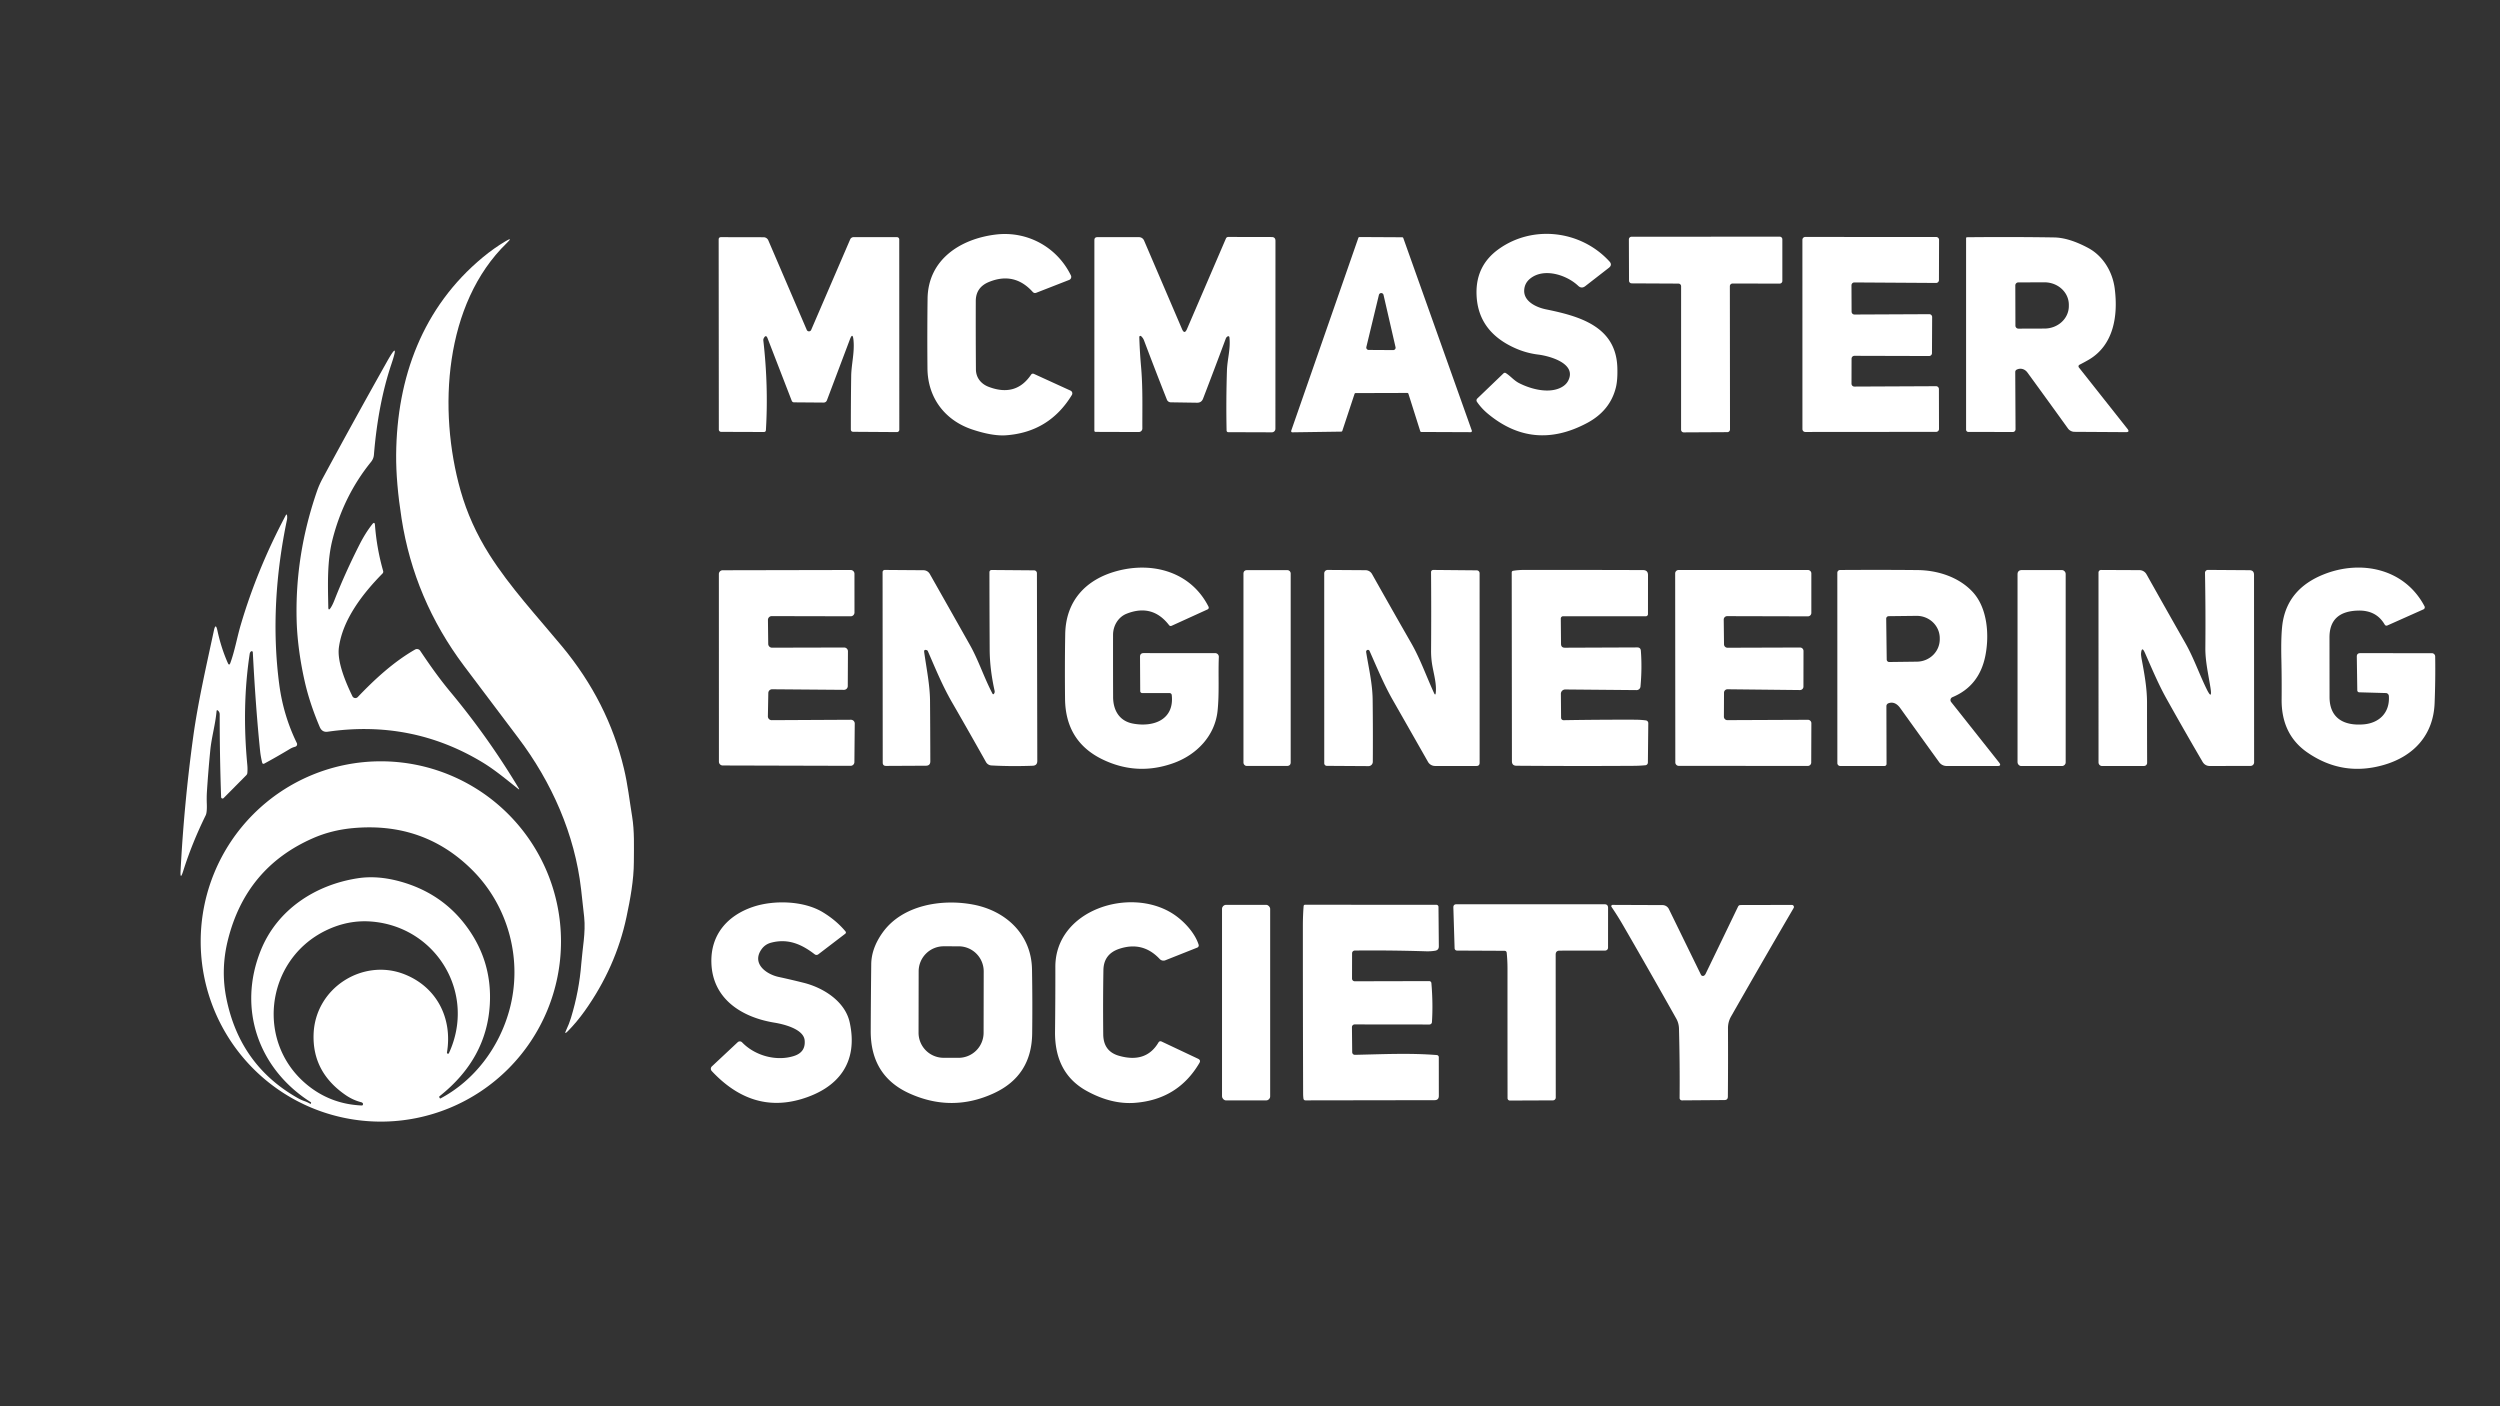 <?xml version="1.0" encoding="UTF-8" standalone="no"?>
<!DOCTYPE svg PUBLIC "-//W3C//DTD SVG 1.1//EN" "http://www.w3.org/Graphics/SVG/1.1/DTD/svg11.dtd">
<svg xmlns="http://www.w3.org/2000/svg" version="1.1" viewBox="0.00 20.00 864.00 486.00">
  <rect x="0.00" y="20.00" width="864.00" height="486.00" fill="#333333" stroke="none"/>
  <path fill="#ffffff"
    d="
  M 357.36 149.23
  L 369.98 155.00
  A 1.05 1.05 0.0 0 1 370.44 156.50
  Q 362.65 169.31 347.78 170.43
  Q 343.08 170.79 336.00 168.43
  C 326.61 165.29 320.62 157.53 320.53 147.32
  Q 320.42 135.29 320.57 123.23
  C 320.73 109.70 331.90 102.57 344.05 101.07
  C 354.97 99.71 365.32 105.36 370.11 115.20
  A 1.13 1.13 0.0 0 1 369.51 116.74
  L 358.16 121.17
  Q 357.41 121.46 356.88 120.86
  Q 350.53 113.85 341.75 117.46
  Q 337.25 119.32 337.23 124.01
  Q 337.19 135.70 337.28 147.69
  C 337.30 150.52 339.04 152.67 341.60 153.66
  Q 351.04 157.31 356.32 149.52
  Q 356.71 148.94 357.36 149.23
  Z"
  />
  <path fill="#ffffff"
    d="
  M 545.40 118.76
  C 541.40 114.97 533.41 112.40 528.69 116.40
  Q 526.93 117.90 526.77 120.18
  C 526.48 124.18 530.97 126.23 534.29 126.91
  C 545.80 129.27 558.47 132.75 558.95 146.94
  Q 559.10 151.25 558.45 153.90
  Q 556.47 161.94 548.48 166.20
  Q 529.94 176.08 514.19 162.97
  Q 512.00 161.15 510.44 158.88
  A 0.90 0.90 0.0 0 1 510.56 157.72
  L 519.58 149.06
  Q 520.00 148.66 520.48 148.98
  C 522.08 150.01 523.23 151.49 524.95 152.38
  C 528.88 154.41 534.80 156.01 539.06 154.13
  Q 541.14 153.21 541.98 151.55
  C 545.03 145.56 535.38 143.00 531.59 142.54
  Q 527.37 142.02 523.47 140.25
  Q 510.40 134.34 510.28 121.17
  Q 510.20 111.61 517.99 106.06
  C 529.79 97.63 546.37 99.61 556.21 110.34
  Q 557.32 111.54 556.03 112.55
  L 547.87 118.89
  Q 546.58 119.89 545.40 118.76
  Z"
  />
  <path fill="#ffffff"
    d="
  M 408.50 133.72
  Q 409.36 135.72 410.22 133.72
  L 423.67 102.45
  Q 423.92 101.88 424.53 101.89
  L 439.49 101.92
  Q 440.80 101.92 440.80 103.24
  L 440.78 168.19
  A 1.22 1.22 0.0 0 1 439.55 169.41
  L 424.47 169.36
  A 0.56 0.56 0.0 0 1 423.91 168.82
  Q 423.70 158.52 424.03 148.11
  C 424.15 144.20 425.34 140.56 424.89 136.56
  A 0.40 0.40 0.0 0 0 424.29 136.25
  Q 423.82 136.51 423.63 137.02
  Q 419.49 148.14 415.78 157.77
  Q 415.23 159.21 413.69 159.18
  L 404.60 159.04
  A 1.45 1.44 -10.0 0 1 403.28 158.12
  Q 399.54 148.69 395.38 137.67
  Q 395.06 136.81 394.38 136.19
  A 0.38 0.38 0.0 0 0 393.74 136.48
  Q 393.89 141.45 394.35 146.70
  C 394.98 153.78 394.77 160.81 394.80 168.07
  A 1.24 1.24 0.0 0 1 393.56 169.31
  L 378.61 169.26
  A 0.41 0.41 0.0 0 1 378.21 168.85
  L 378.22 103.00
  Q 378.22 101.96 379.25 101.96
  L 393.62 101.96
  A 1.93 1.92 78.4 0 1 395.39 103.13
  L 408.50 133.72
  Z"
  />
  <path fill="#ffffff"
    d="
  M 597.84 118.91
  L 597.89 168.42
  A 0.92 0.92 0.0 0 1 596.97 169.35
  L 581.91 169.43
  A 0.92 0.92 0.0 0 1 580.98 168.51
  L 580.99 118.94
  A 0.92 0.92 0.0 0 0 580.07 118.01
  L 563.90 117.93
  A 0.92 0.92 0.0 0 1 562.99 117.01
  L 562.94 102.74
  A 0.92 0.92 0.0 0 1 563.86 101.82
  L 615.06 101.79
  A 0.92 0.92 0.0 0 1 615.98 102.71
  L 615.98 117.09
  A 0.92 0.92 0.0 0 1 615.06 118.01
  L 598.76 117.99
  A 0.92 0.92 0.0 0 0 597.84 118.91
  Z"
  />
  <path fill="#ffffff"
    d="
  M 264.00 136.81
  Q 263.75 137.24 263.81 137.70
  Q 265.61 153.51 264.70 168.62
  Q 264.66 169.30 263.98 169.30
  L 249.21 169.25
  A 0.79 0.79 0.0 0 1 248.43 168.46
  L 248.37 102.79
  Q 248.37 101.96 249.21 101.96
  L 263.91 101.99
  A 1.79 1.78 78.6 0 1 265.53 103.07
  L 278.82 134.02
  A 0.83 0.83 0.0 0 0 280.34 134.02
  L 293.82 102.74
  A 1.31 1.31 0.0 0 1 295.02 101.95
  L 309.99 101.96
  A 0.79 0.78 0.0 0 1 310.78 102.74
  L 310.80 168.52
  A 0.81 0.81 0.0 0 1 309.98 169.33
  L 294.93 169.23
  Q 294.05 169.23 294.05 168.35
  Q 294.05 158.77 294.17 150.05
  C 294.22 145.90 295.40 141.80 294.96 137.47
  Q 294.68 134.74 293.72 137.31
  L 285.81 158.28
  Q 285.49 159.14 284.58 159.13
  L 274.41 159.05
  A 0.84 0.84 0.0 0 1 273.63 158.52
  L 265.27 136.90
  Q 264.73 135.51 264.00 136.81
  Z"
  />
  <path fill="#ffffff"
    d="
  M 486.36 155.80
  L 468.52 155.85
  A 0.41 0.41 0.0 0 0 468.13 156.13
  L 463.91 168.89
  A 0.41 0.41 0.0 0 1 463.53 169.17
  L 446.64 169.41
  A 0.41 0.41 0.0 0 1 446.24 168.87
  L 469.45 102.20
  A 0.41 0.41 0.0 0 1 469.84 101.92
  L 484.59 102.00
  A 0.41 0.41 0.0 0 1 484.98 102.27
  L 508.66 168.81
  A 0.41 0.41 0.0 0 1 508.28 169.36
  L 491.22 169.29
  A 0.41 0.41 0.0 0 1 490.83 169.00
  L 486.75 156.09
  A 0.41 0.41 0.0 0 0 486.36 155.80
  Z
  M 472.21 139.93
  A 0.82 0.82 0.0 0 0 473.01 140.94
  L 481.50 140.99
  A 0.82 0.82 0.0 0 0 482.30 139.99
  L 478.15 121.93
  A 0.82 0.82 0.0 0 0 476.55 121.92
  L 472.21 139.93
  Z"
  />
  <path fill="#ffffff"
    d="
  M 640.90 128.70
  L 666.75 128.58
  A 0.99 0.99 0.0 0 1 667.75 129.58
  L 667.69 142.05
  A 0.99 0.99 0.0 0 1 666.70 143.04
  L 640.89 142.97
  A 0.99 0.99 0.0 0 0 639.90 143.96
  L 639.88 152.60
  A 0.99 0.99 0.0 0 0 640.88 153.60
  L 669.10 153.47
  A 0.99 0.99 0.0 0 1 670.09 154.46
  L 670.12 168.26
  A 0.99 0.99 0.0 0 1 669.13 169.25
  L 623.91 169.29
  A 0.99 0.99 0.0 0 1 622.92 168.30
  L 622.91 102.88
  A 0.99 0.99 0.0 0 1 623.90 101.89
  L 669.15 101.91
  A 0.99 0.99 0.0 0 1 670.14 102.90
  L 670.10 116.81
  A 0.99 0.99 0.0 0 1 669.11 117.79
  L 640.87 117.61
  A 0.99 0.99 0.0 0 0 639.87 118.60
  L 639.91 127.71
  A 0.99 0.99 0.0 0 0 640.90 128.70
  Z"
  />
  <path fill="#ffffff"
    d="
  M 696.95 147.76
  A 0.87 0.87 0.0 0 0 696.47 148.54
  L 696.57 168.36
  A 0.93 0.93 0.0 0 1 695.64 169.30
  L 680.25 169.27
  A 0.77 0.77 0.0 0 1 679.48 168.50
  L 679.48 102.30
  A 0.31 0.31 0.0 0 1 679.78 101.99
  Q 695.75 101.83 709.92 102.06
  Q 715.04 102.14 721.69 105.70
  C 726.78 108.43 730.08 113.85 730.84 119.66
  C 732.06 129.09 730.51 139.27 721.86 144.33
  Q 720.30 145.23 718.67 146.06
  A 0.62 0.61 57.3 0 0 718.47 147.00
  L 735.27 168.24
  Q 736.15 169.36 734.73 169.35
  L 716.95 169.24
  A 2.83 2.83 0.0 0 1 714.67 168.06
  Q 707.94 158.70 700.69 148.76
  C 699.81 147.54 698.33 147.06 696.95 147.76
  Z
  M 696.49 118.64
  L 696.53 132.54
  A 1.04 1.04 0.0 0 0 697.58 133.58
  L 706.61 133.55
  A 8.41 7.75 -0.2 0 0 714.99 125.77
  L 714.99 125.29
  A 8.41 7.75 -0.2 0 0 706.55 117.57
  L 697.52 117.60
  A 1.04 1.04 0.0 0 0 696.49 118.64
  Z"
  />
  <path fill="#ffffff"
    d="
  M 175.13 104.01
  C 153.55 124.95 151.26 161.65 159.19 189.62
  Q 162.45 201.10 169.09 211.61
  C 176.29 222.98 185.70 233.08 194.28 243.43
  Q 210.13 262.55 215.63 285.61
  C 216.98 291.25 217.54 296.57 218.46 302.16
  C 219.30 307.32 219.08 312.60 219.06 317.94
  C 219.04 324.11 217.84 330.69 216.51 336.95
  Q 212.83 354.28 202.07 369.41
  Q 199.33 373.25 196.26 376.36
  Q 194.82 377.82 195.69 375.97
  Q 196.70 373.84 197.32 371.80
  Q 200.17 362.48 200.89 353.09
  C 201.30 347.68 202.45 342.29 201.89 336.93
  Q 201.40 332.33 200.82 327.28
  C 198.65 308.42 190.77 290.42 179.04 274.92
  Q 169.50 262.31 160.35 250.11
  Q 143.13 227.14 138.78 199.20
  Q 136.83 186.71 136.91 177.13
  C 137.14 150.47 146.05 126.16 166.87 108.92
  Q 170.73 105.73 174.66 103.40
  Q 177.51 101.71 175.13 104.01
  Z"
  />
  <path fill="#ffffff"
    d="
  M 114.25 230.11
  Q 114.91 229.12 115.53 227.55
  Q 119.29 217.95 124.32 208.06
  Q 126.29 204.18 128.65 201.18
  Q 129.49 200.12 129.59 201.47
  Q 130.20 209.53 132.41 217.30
  Q 132.56 217.84 132.17 218.23
  C 125.29 225.23 118.40 234.16 117.12 243.79
  C 116.45 248.88 119.64 256.17 121.79 260.61
  A 1.14 1.14 0.0 0 0 123.64 260.90
  C 129.51 254.74 136.03 248.74 143.43 244.49
  A 1.35 1.34 -32.0 0 1 145.22 244.90
  C 148.50 249.80 151.79 254.47 155.62 259.08
  Q 168.70 274.79 179.24 292.36
  Q 179.71 293.14 179.00 292.57
  C 175.08 289.46 171.09 286.11 166.90 283.56
  Q 142.41 268.68 113.26 272.88
  Q 111.31 273.16 110.49 271.22
  Q 107.06 263.13 105.38 255.80
  C 103.86 249.19 102.74 241.69 102.53 234.70
  Q 101.86 211.80 109.66 189.43
  Q 110.35 187.48 111.51 185.32
  Q 122.35 165.24 133.67 145.11
  Q 138.27 136.91 135.27 145.83
  Q 130.67 159.52 129.23 177.15
  Q 129.12 178.54 128.22 179.65
  Q 118.75 191.35 114.92 206.44
  C 113.00 213.97 113.32 222.00 113.46 229.87
  Q 113.49 231.24 114.25 230.11
  Z"
  />
  <path fill="#ffffff"
    d="
  M 86.74 245.14
  Q 86.38 245.44 86.30 245.94
  Q 83.55 264.06 85.46 284.24
  Q 85.60 285.67 85.49 287.06
  Q 85.46 287.57 85.10 287.93
  L 77.28 295.82
  A 0.50 0.50 0.0 0 1 76.42 295.48
  Q 75.92 281.32 75.93 266.91
  Q 75.93 266.17 75.42 265.66
  Q 74.90 265.13 74.83 265.87
  C 74.43 270.45 73.12 274.73 72.67 279.33
  Q 71.98 286.36 71.51 293.64
  Q 71.39 295.65 71.47 297.75
  Q 71.58 300.78 71.09 301.77
  Q 66.32 311.49 63.32 321.02
  Q 62.22 324.48 62.41 320.85
  Q 63.63 297.61 66.76 274.74
  C 68.41 262.71 71.32 250.05 73.93 237.89
  Q 74.53 235.10 75.13 237.89
  Q 76.43 243.93 78.73 249.12
  Q 79.21 250.22 79.62 249.09
  C 81.17 244.80 81.90 240.39 83.18 236.03
  Q 88.83 216.79 98.72 198.16
  Q 99.11 197.43 99.22 198.24
  Q 99.31 198.97 99.16 199.70
  C 95.29 218.30 94.00 237.59 96.52 256.63
  Q 97.94 267.30 102.59 276.81
  A 0.90 0.89 69.5 0 1 102.02 278.07
  Q 101.04 278.32 100.20 278.83
  Q 95.75 281.51 91.30 283.92
  A 0.47 0.47 0.0 0 1 90.62 283.62
  Q 90.10 281.51 89.89 279.49
  Q 88.36 264.56 87.37 245.41
  A 0.38 0.38 0.0 0 0 86.74 245.14
  Z"
  />
  <path fill="#ffffff"
    d="
  M 404.96 260.21
  A 0.76 0.75 87.0 0 0 404.21 259.53
  L 394.73 259.52
  A 0.67 0.67 0.0 0 1 394.06 258.85
  L 393.99 246.99
  Q 393.98 245.71 395.26 245.71
  L 419.96 245.72
  A 1.27 1.27 0.0 0 1 421.23 247.05
  C 420.97 253.29 421.43 259.48 420.80 265.60
  C 419.92 274.26 413.59 280.89 405.42 283.78
  Q 392.91 288.21 381.02 282.45
  Q 368.23 276.25 368.08 261.49
  Q 367.96 249.78 368.14 239.13
  C 368.34 227.71 375.19 220.29 385.93 217.37
  C 398.43 213.97 411.64 217.70 417.67 229.68
  A 0.68 0.68 0.0 0 1 417.34 230.61
  L 404.94 236.26
  Q 404.38 236.51 404.01 236.03
  Q 398.25 228.58 389.36 232.10
  C 386.43 233.26 384.67 236.29 384.67 239.40
  Q 384.65 249.43 384.69 260.89
  C 384.71 265.43 386.80 269.16 391.50 270.06
  C 398.40 271.39 405.90 268.92 404.96 260.21
  Z"
  />
  <path fill="#ffffff"
    d="
  M 825.59 260.52
  A 1.08 1.08 0.0 0 0 824.55 259.52
  L 815.34 259.26
  A 0.68 0.67 0.5 0 1 814.68 258.60
  L 814.51 246.93
  Q 814.50 245.73 815.70 245.73
  L 840.45 245.74
  A 1.15 1.15 0.0 0 1 841.60 246.87
  Q 841.72 255.00 841.40 263.05
  C 840.97 274.02 834.19 281.34 823.94 284.33
  Q 809.63 288.51 797.39 280.03
  Q 788.42 273.81 788.53 261.71
  Q 788.59 254.68 788.45 248.17
  Q 788.23 238.69 788.98 234.61
  Q 791.04 223.38 802.92 218.57
  C 815.90 213.32 831.05 216.48 837.91 229.52
  A 0.78 0.78 0.0 0 1 837.54 230.60
  L 825.15 236.13
  Q 824.48 236.43 824.11 235.79
  Q 821.21 230.84 814.92 231.02
  Q 805.05 231.29 805.07 240.31
  Q 805.08 250.31 805.09 260.86
  C 805.09 268.33 810.18 270.86 816.78 270.35
  C 822.23 269.93 825.99 266.32 825.59 260.52
  Z"
  />
  <path fill="#ffffff"
    d="
  M 266.81 243.84
  L 291.74 243.78
  A 1.31 1.31 0.0 0 1 293.05 245.10
  L 292.99 257.11
  A 1.31 1.31 0.0 0 1 291.67 258.41
  L 266.85 258.21
  A 1.31 1.31 0.0 0 0 265.53 259.50
  L 265.38 267.56
  A 1.31 1.31 0.0 0 0 266.70 268.89
  L 294.08 268.75
  A 1.31 1.31 0.0 0 1 295.40 270.07
  L 295.28 283.37
  A 1.31 1.31 0.0 0 1 293.97 284.67
  L 249.77 284.55
  A 1.31 1.31 0.0 0 1 248.46 283.24
  L 248.44 218.39
  A 1.31 1.31 0.0 0 1 249.75 217.08
  L 293.99 216.99
  A 1.31 1.31 0.0 0 1 295.30 218.30
  L 295.31 231.68
  A 1.31 1.31 0.0 0 1 294.00 232.99
  L 266.72 232.93
  A 1.31 1.31 0.0 0 0 265.40 234.26
  L 265.50 242.54
  A 1.31 1.31 0.0 0 0 266.81 243.84
  Z"
  />
  <path fill="#ffffff"
    d="
  M 343.48 259.82
  Q 343.86 259.32 343.74 258.76
  Q 342.07 251.30 342.03 244.49
  Q 341.96 230.81 341.95 217.84
  Q 341.95 216.98 342.81 216.99
  L 357.38 217.11
  A 0.99 0.98 -90.0 0 1 358.36 218.10
  L 358.49 282.98
  Q 358.49 284.58 356.89 284.64
  Q 349.43 284.92 342.65 284.54
  A 2.32 2.30 -13.0 0 1 340.76 283.37
  Q 335.03 273.14 329.05 262.78
  C 325.74 257.05 323.36 251.23 320.67 245.04
  Q 320.56 244.79 320.24 244.68
  Q 319.26 244.36 319.40 245.38
  C 320.18 250.97 321.37 256.67 321.42 262.26
  Q 321.50 272.39 321.52 283.10
  Q 321.53 284.63 320.00 284.63
  L 306.22 284.70
  Q 305.07 284.70 305.07 283.55
  L 305.02 217.73
  A 0.76 0.76 0.0 0 1 305.78 216.97
  L 319.17 217.07
  A 2.52 2.51 -14.3 0 1 321.33 218.35
  Q 328.17 230.43 335.18 242.86
  C 338.18 248.16 340.07 254.17 343.03 259.78
  A 0.27 0.27 0.0 0 0 343.48 259.82
  Z"
  />
  <rect fill="#ffffff" x="429.74" y="217.04" width="16.32" height="67.66" rx="1.07" />
  <path fill="#ffffff"
    d="
  M 496.19 259.48
  C 496.54 256.48 495.56 253.11 495.03 250.14
  Q 494.56 247.53 494.58 244.79
  Q 494.68 231.37 494.57 217.72
  A 0.75 0.75 0.0 0 1 495.32 216.97
  L 510.36 217.11
  A 1.00 1.00 0.0 0 1 511.35 218.11
  L 511.36 283.62
  Q 511.36 284.72 510.26 284.72
  L 495.98 284.72
  A 2.82 2.80 -14.8 0 1 493.51 283.29
  Q 487.38 272.51 481.32 261.88
  C 478.25 256.50 475.84 250.62 473.32 244.96
  A 0.61 0.61 0.0 0 0 472.35 244.75
  Q 472.08 245.00 472.14 245.36
  C 473.04 250.96 474.32 256.21 474.39 261.85
  Q 474.52 272.91 474.44 283.29
  A 1.50 1.49 -89.4 0 1 472.94 284.77
  L 458.54 284.68
  A 0.89 0.89 0.0 0 1 457.66 283.79
  L 457.65 218.16
  A 1.19 1.18 -89.8 0 1 458.84 216.97
  L 471.93 217.06
  A 2.59 2.58 75.3 0 1 474.16 218.37
  Q 480.70 230.01 487.81 242.42
  C 490.91 247.85 493.00 253.90 495.63 259.57
  Q 496.07 260.50 496.19 259.48
  Z"
  />
  <path fill="#ffffff"
    d="
  M 539.51 268.06
  A 0.85 0.85 0.0 0 0 540.37 268.90
  Q 552.75 268.69 565.00 268.73
  Q 567.10 268.74 568.82 268.97
  A 0.97 0.97 0.0 0 1 569.65 269.94
  L 569.51 283.54
  A 0.95 0.95 0.0 0 1 568.66 284.47
  Q 566.74 284.65 564.86 284.67
  Q 544.67 284.80 524.07 284.64
  Q 522.52 284.62 522.52 283.08
  L 522.45 217.82
  A 0.56 0.54 85.8 0 1 522.91 217.27
  Q 524.71 216.97 526.63 216.97
  Q 548.10 216.95 567.84 217.02
  Q 569.55 217.03 569.55 218.74
  L 569.54 232.23
  A 0.77 0.76 0.0 0 1 568.77 232.99
  L 540.22 232.97
  A 0.81 0.80 -0.3 0 0 539.41 233.78
  L 539.49 242.52
  Q 539.50 243.86 540.83 243.85
  L 565.84 243.75
  Q 566.99 243.75 567.08 244.90
  Q 567.54 250.86 566.95 257.27
  A 1.35 1.34 -87.2 0 1 565.60 258.50
  L 540.96 258.28
  A 1.51 1.50 0.0 0 0 539.44 259.79
  L 539.51 268.06
  Z"
  />
  <path fill="#ffffff"
    d="
  M 595.72 234.15
  L 595.82 242.68
  A 1.19 1.19 0.0 0 0 597.02 243.86
  L 622.09 243.78
  A 1.19 1.19 0.0 0 1 623.29 244.98
  L 623.27 257.29
  A 1.19 1.19 0.0 0 1 622.07 258.48
  L 597.03 258.21
  A 1.19 1.19 0.0 0 0 595.82 259.40
  L 595.78 267.68
  A 1.19 1.19 0.0 0 0 596.97 268.88
  L 624.81 268.76
  A 1.19 1.19 0.0 0 1 626.01 269.96
  L 625.96 283.52
  A 1.19 1.19 0.0 0 1 624.77 284.71
  L 580.18 284.68
  A 1.19 1.19 0.0 0 1 578.99 283.49
  L 578.94 218.18
  A 1.19 1.19 0.0 0 1 580.13 216.99
  L 624.81 216.99
  A 1.19 1.19 0.0 0 1 626.00 218.18
  L 626.00 231.82
  A 1.19 1.19 0.0 0 1 624.81 233.01
  L 596.91 232.94
  A 1.19 1.19 0.0 0 0 595.72 234.15
  Z"
  />
  <path fill="#ffffff"
    d="
  M 652.62 263.06
  A 1.06 1.05 -10.6 0 0 651.94 264.04
  L 651.99 284.00
  A 0.74 0.73 -0.4 0 1 651.25 284.74
  L 635.99 284.73
  A 1.00 0.99 0.0 0 1 634.99 283.74
  L 634.98 217.95
  A 0.96 0.96 0.0 0 1 635.93 216.99
  Q 651.03 216.90 662.76 217.02
  C 669.75 217.09 677.09 219.47 681.84 224.67
  C 686.91 230.23 687.54 239.54 686.15 246.57
  Q 684.08 257.08 674.75 260.95
  A 1.08 1.08 0.0 0 0 674.32 262.62
  L 690.89 283.53
  Q 691.85 284.74 690.31 284.74
  L 672.73 284.73
  A 3.18 3.16 -17.7 0 1 670.18 283.42
  Q 663.57 274.27 656.70 264.69
  C 655.73 263.34 654.35 262.40 652.62 263.06
  Z
  M 651.87 233.82
  L 652.05 247.94
  A 0.86 0.86 0.0 0 0 652.92 248.79
  L 662.52 248.67
  A 7.96 7.73 -0.7 0 0 670.38 240.85
  L 670.38 240.47
  A 7.96 7.73 -0.7 0 0 662.32 232.84
  L 652.72 232.95
  A 0.86 0.86 0.0 0 0 651.87 233.82
  Z"
  />
  <rect fill="#ffffff" x="697.26" y="217.02" width="16.64" height="67.72" rx="1.26" />
  <path fill="#ffffff"
    d="
  M 739.95 245.82
  Q 739.89 246.41 740.24 248.24
  C 741.14 253.02 742.01 257.91 742.01 262.77
  Q 742.01 273.48 742.05 283.63
  A 1.08 1.08 0.0 0 1 740.97 284.72
  L 726.50 284.74
  A 1.25 1.24 -0.0 0 1 725.25 283.50
  L 725.24 217.87
  A 0.89 0.89 0.0 0 1 726.14 216.98
  L 739.41 217.04
  A 2.81 2.78 75.3 0 1 741.82 218.46
  Q 748.69 230.71 755.24 242.22
  C 758.13 247.31 760.02 252.83 762.54 257.99
  Q 764.67 262.35 763.92 257.56
  C 763.21 253.05 762.13 248.53 762.17 243.88
  Q 762.29 231.06 762.05 217.98
  A 1.01 1.01 0.0 0 1 763.06 216.96
  L 777.41 217.06
  Q 778.99 217.07 778.99 218.66
  L 779.02 283.46
  A 1.24 1.23 -90.0 0 1 777.79 284.70
  L 763.75 284.73
  Q 762.06 284.73 761.20 283.27
  Q 754.55 271.89 748.73 261.45
  C 745.88 256.34 743.62 250.90 741.28 245.60
  Q 740.19 243.16 739.95 245.82
  Z"
  />
  <path fill="#ffffff"
    d="
  M 193.88 345.37
  A 62.26 62.26 0.0 0 1 131.62 407.63
  A 62.26 62.26 0.0 0 1 69.36 345.37
  A 62.26 62.26 0.0 0 1 131.62 283.11
  A 62.26 62.26 0.0 0 1 193.88 345.37
  Z
  M 107.37 400.89
  C 89.28 389.41 82.02 368.56 90.13 348.44
  C 95.80 334.34 109.02 325.76 123.69 323.52
  Q 130.52 322.48 138.36 324.66
  Q 152.18 328.51 160.57 339.31
  Q 170.14 351.63 169.28 367.06
  Q 168.24 385.89 151.95 398.82
  Q 151.70 399.01 151.86 399.29
  L 151.98 399.51
  Q 152.09 399.70 152.28 399.60
  C 164.04 393.33 172.48 381.99 176.01 369.19
  C 180.78 351.93 175.76 333.34 163.43 320.90
  Q 146.65 303.98 122.06 306.19
  Q 114.60 306.86 108.15 309.69
  Q 84.99 319.85 78.76 344.88
  Q 76.23 355.02 78.23 365.00
  Q 82.87 388.18 102.93 399.50
  Q 104.05 400.14 105.29 400.57
  Q 106.35 400.93 107.30 401.52
  Q 107.33 401.54 107.35 401.51
  L 107.47 401.29
  Q 107.60 401.04 107.37 400.89
  Z
  M 125.20 401.10
  Q 125.04 400.98 124.84 400.93
  Q 121.99 400.20 119.47 398.47
  Q 107.91 390.54 108.38 377.39
  C 108.95 361.40 125.32 351.19 139.52 356.61
  C 150.87 360.96 156.46 371.82 154.47 383.75
  Q 154.43 384.01 154.66 384.12
  Q 155.01 384.28 155.16 383.94
  C 164.65 363.38 150.92 340.46 128.63 338.51
  Q 120.47 337.79 112.70 341.54
  C 91.48 351.78 87.99 381.07 107.07 395.65
  Q 114.86 401.61 125.02 402.06
  A 0.39 0.38 -76.0 0 0 125.40 401.82
  Q 125.59 401.39 125.20 401.10
  Z"
  />
  <path fill="#ffffff"
    d="
  M 278.09 379.55
  C 277.73 375.62 270.85 373.95 267.59 373.42
  C 256.20 371.55 246.27 365.15 245.86 352.83
  C 245.53 343.09 251.35 336.41 260.25 333.41
  C 267.20 331.06 277.60 331.18 284.34 335.25
  Q 289.04 338.10 292.22 341.92
  A 0.54 0.53 -38.5 0 1 292.13 342.69
  L 282.80 349.82
  A 1.02 1.02 0.0 0 1 281.56 349.81
  C 277.03 346.30 272.31 344.27 266.54 345.78
  Q 264.41 346.33 263.18 348.08
  C 259.71 352.99 264.78 356.68 269.06 357.62
  Q 273.52 358.59 277.74 359.65
  C 284.63 361.37 292.07 366.10 293.65 373.32
  C 296.69 387.20 289.78 396.05 276.87 399.87
  Q 259.76 404.92 245.97 390.14
  A 1.13 1.13 0.0 0 1 246.03 388.54
  L 254.95 380.19
  A 1.08 1.08 0.0 0 1 256.46 380.23
  C 260.99 384.94 268.45 386.88 274.44 384.93
  Q 278.46 383.63 278.09 379.55
  Z"
  />
  <path fill="#ffffff"
    d="
  M 314.37 397.92
  Q 300.86 391.85 300.92 376.29
  Q 300.97 364.73 301.10 353.23
  Q 301.16 347.70 305.05 342.27
  C 311.77 332.88 325.22 330.56 336.21 332.60
  C 347.52 334.70 356.44 342.83 356.66 354.98
  Q 356.86 366.22 356.72 377.23
  Q 356.52 391.79 343.49 397.82
  Q 329.03 404.51 314.37 397.92
  Z
  M 339.969 355.72
  A 8.66 8.66 0.0 0 0 331.324 347.045
  L 326.164 347.036
  A 8.66 8.66 0.0 0 0 317.488 355.68
  L 317.452 376.9
  A 8.66 8.66 0.0 0 0 326.096 385.575
  L 331.256 385.584
  A 8.66 8.66 0.0 0 0 339.932 376.94
  L 339.969 355.72
  Z"
  />
  <path fill="#ffffff"
    d="
  M 401.40 379.93
  L 414.06 385.91
  Q 415.09 386.40 414.51 387.37
  Q 407.10 399.99 392.24 401.14
  Q 384.18 401.76 375.58 397.04
  Q 364.46 390.93 364.62 376.50
  Q 364.75 364.83 364.73 354.16
  C 364.69 334.48 390.44 326.30 405.27 335.75
  C 408.85 338.02 412.90 342.21 414.25 346.50
  A 0.81 0.80 -19.9 0 1 413.78 347.49
  L 402.75 351.87
  A 1.78 1.78 0.0 0 1 400.79 351.43
  Q 394.97 345.22 386.85 347.90
  Q 381.42 349.70 381.34 355.27
  Q 381.16 366.16 381.28 377.47
  Q 381.33 383.33 386.69 384.87
  Q 396.09 387.57 400.39 380.24
  A 0.78 0.78 0.0 0 1 401.40 379.93
  Z"
  />
  <path fill="#ffffff"
    d="
  M 519.94 348.60
  L 503.53 348.52
  A 0.83 0.82 -0.4 0 1 502.71 347.72
  L 502.28 333.63
  Q 502.25 332.51 503.37 332.51
  L 554.51 332.51
  Q 555.75 332.51 555.75 333.75
  L 555.74 347.52
  A 1.01 1.00 -0.0 0 1 554.73 348.52
  L 539.02 348.54
  Q 537.64 348.54 537.64 349.92
  L 537.67 399.31
  A 0.98 0.98 0.0 0 1 536.70 400.29
  L 521.82 400.35
  A 0.81 0.80 89.7 0 1 521.01 399.54
  Q 520.98 377.45 520.99 354.71
  Q 520.99 351.99 520.72 349.31
  Q 520.65 348.61 519.94 348.60
  Z"
  />
  <rect fill="#ffffff" x="422.33" y="332.72" width="16.64" height="67.58" rx="1.38" />
  <path fill="#ffffff"
    d="
  M 467.26 358.20
  A 0.94 0.93 -0.0 0 0 468.20 359.13
  L 493.94 359.07
  A 0.76 0.75 87.5 0 1 494.69 359.76
  Q 495.29 366.83 494.88 373.25
  A 0.88 0.88 0.0 0 1 494.00 374.07
  L 468.17 374.04
  A 0.94 0.94 0.0 0 0 467.23 374.98
  L 467.32 383.64
  A 0.92 0.91 89.1 0 0 468.25 384.55
  C 477.45 384.36 487.24 383.87 496.57 384.63
  A 0.75 0.74 2.5 0 1 497.25 385.37
  L 497.26 398.73
  Q 497.26 400.22 495.77 400.22
  L 451.24 400.29
  Q 450.54 400.30 450.46 399.60
  Q 450.36 398.73 450.36 397.93
  Q 450.27 369.11 450.27 340.01
  Q 450.27 336.46 450.53 333.18
  Q 450.57 332.68 451.07 332.68
  L 496.42 332.70
  A 0.73 0.72 89.6 0 1 497.14 333.42
  L 497.26 347.04
  Q 497.27 348.36 495.97 348.57
  Q 494.46 348.82 492.86 348.77
  Q 480.05 348.37 468.21 348.51
  A 0.95 0.94 89.7 0 0 467.28 349.46
  L 467.26 358.20
  Z"
  />
  <path fill="#ffffff"
    d="
  M 589.02 357.11
  Q 589.30 356.88 589.46 356.55
  Q 594.63 345.87 600.67 333.32
  Q 600.94 332.78 601.54 332.78
  L 619.26 332.74
  A 0.71 0.71 0.0 0 1 619.88 333.81
  Q 609.01 352.42 598.24 371.32
  Q 597.18 373.18 597.19 375.37
  Q 597.25 387.82 597.15 399.00
  Q 597.14 400.18 595.97 400.18
  L 581.28 400.29
  A 0.81 0.81 0.0 0 1 580.47 399.47
  Q 580.58 387.93 580.26 375.53
  Q 580.21 373.63 579.34 372.07
  Q 569.88 355.22 560.80 339.55
  Q 559.06 336.54 556.93 333.41
  A 0.44 0.44 0.0 0 1 557.29 332.73
  L 574.57 332.80
  A 2.47 2.46 77.2 0 1 576.77 334.19
  L 587.85 356.87
  A 0.75 0.75 0.0 0 0 589.02 357.11
  Z"
  />
</svg>